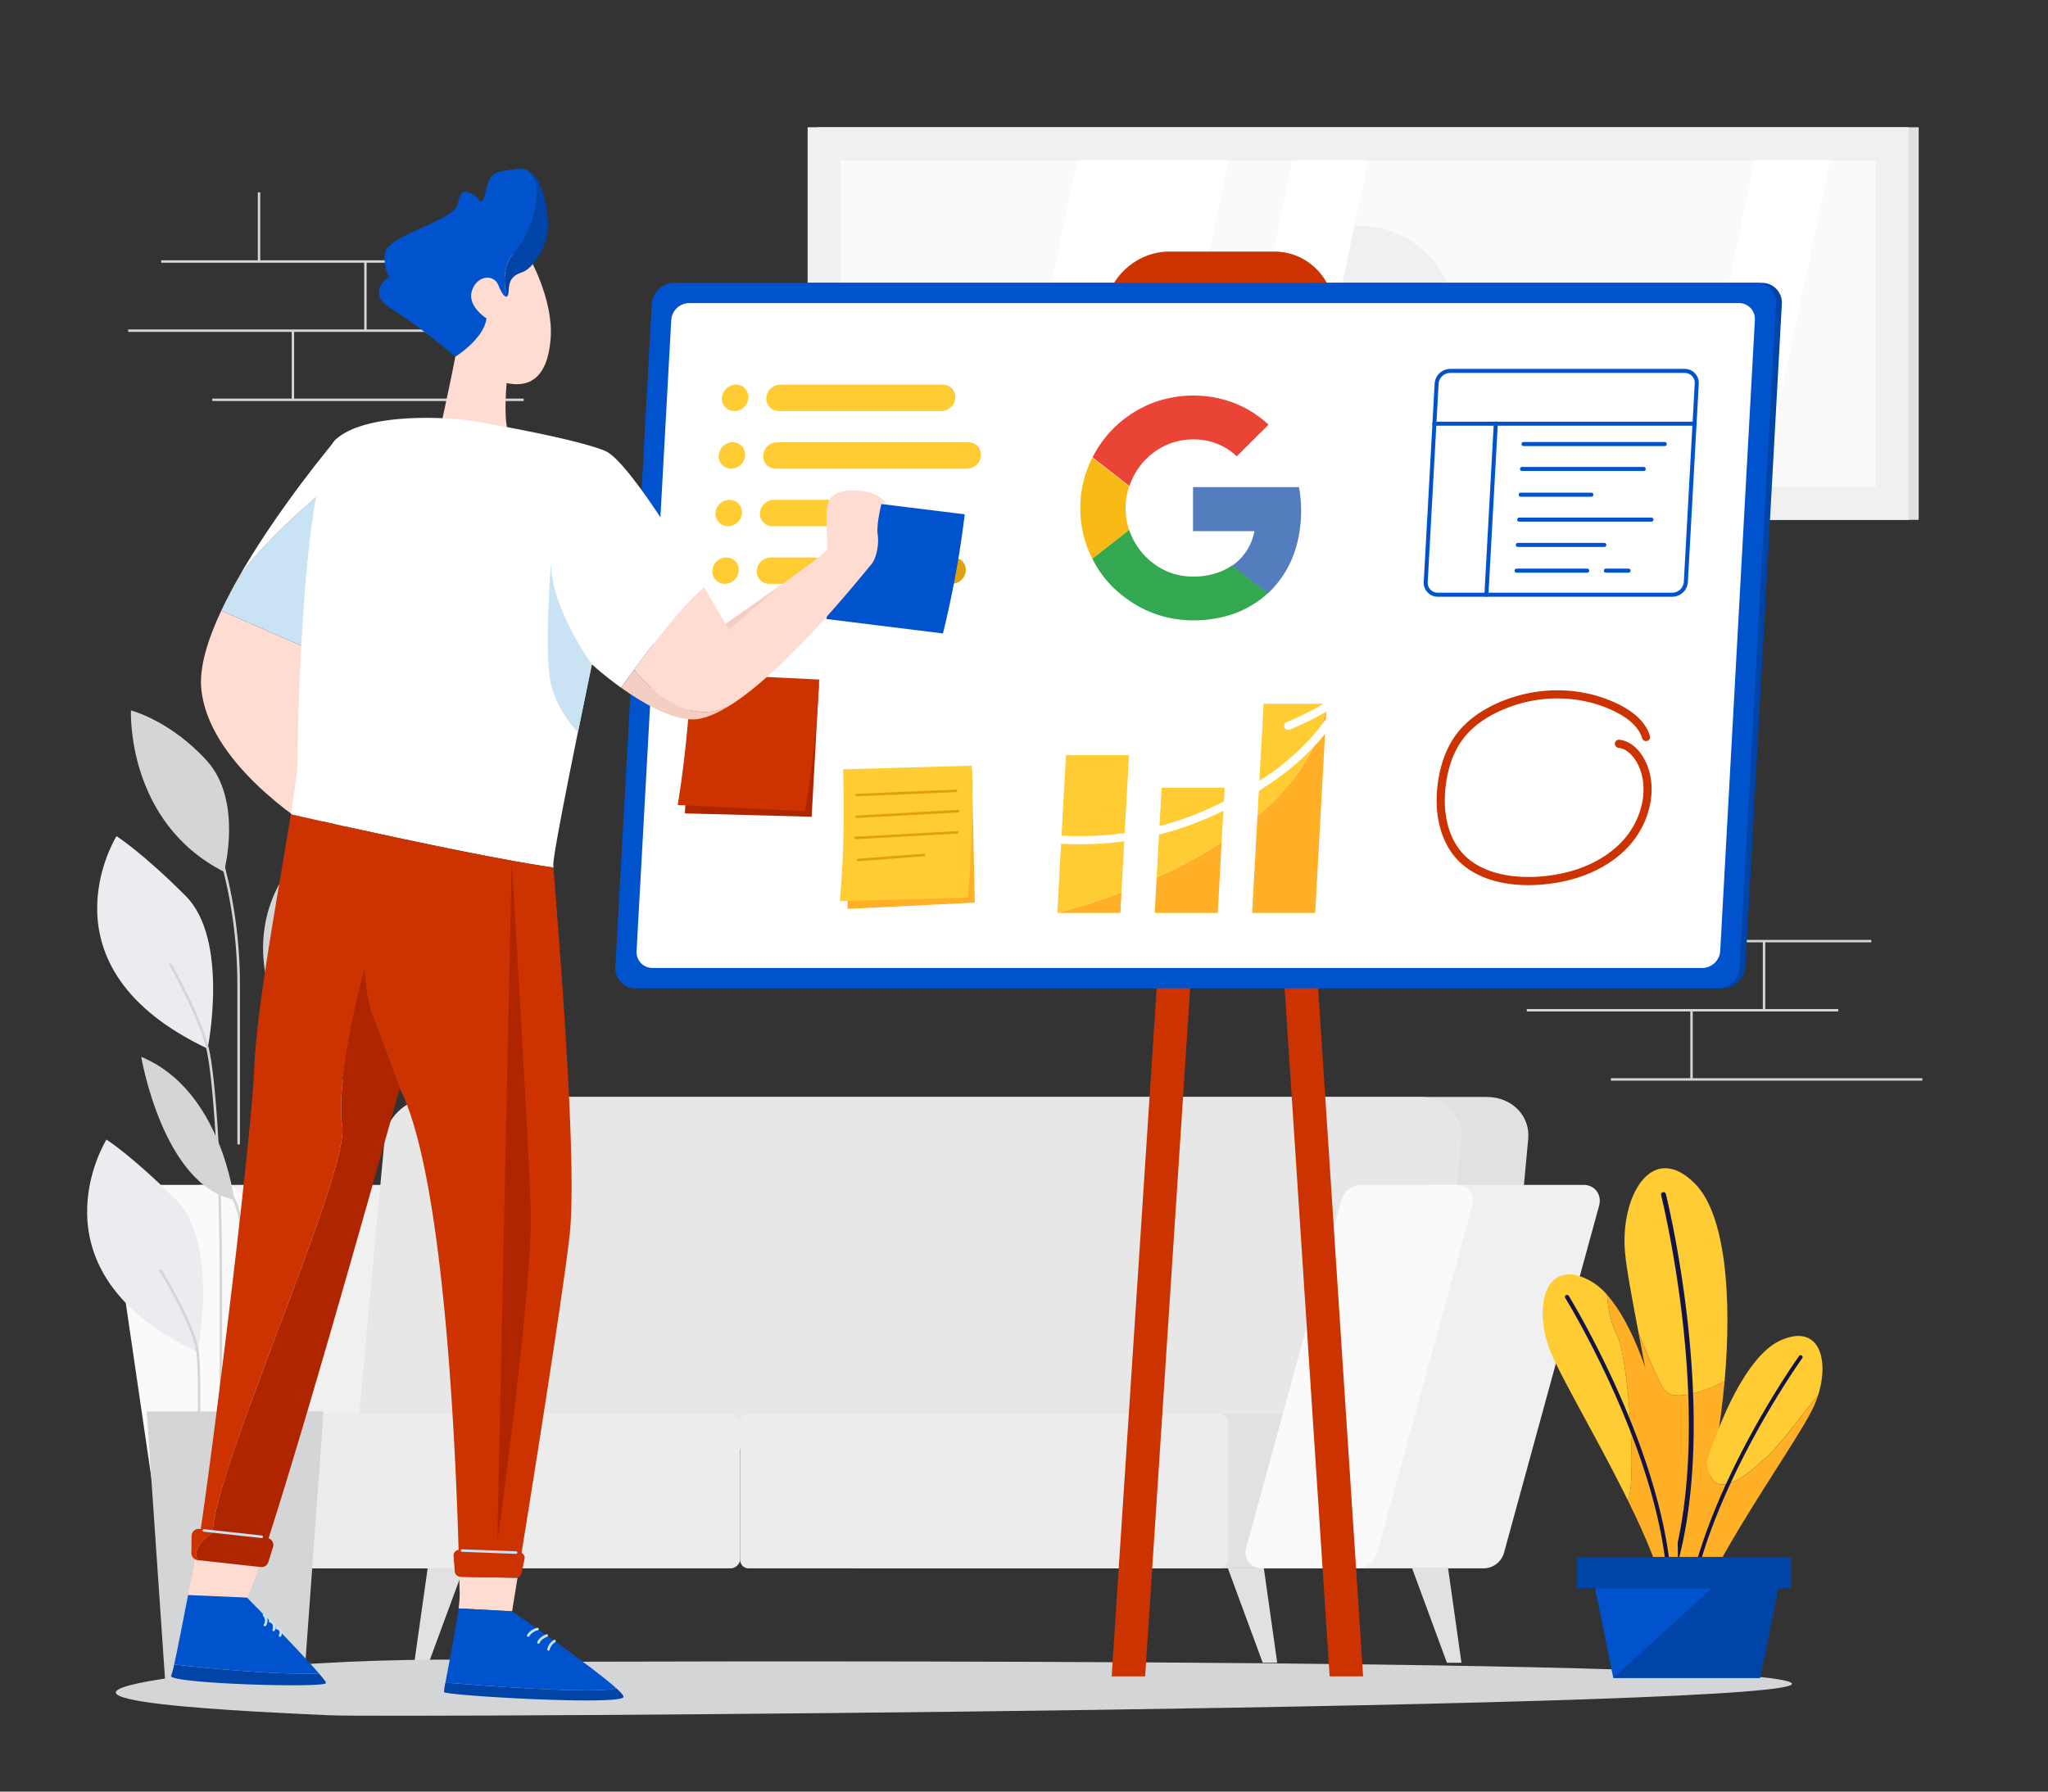 <svg id="Layer_1" data-name="Layer 1" xmlns="http://www.w3.org/2000/svg" viewBox="0 0 1600 1400"><rect x="0" y="0" width="1600" height="1400" fill="#333333" stroke="none"/><defs><style>.cls-1{fill:#f0f0f0;}.cls-2{fill:#fafafa;}.cls-3{fill:#e1e1e1;}.cls-4{fill:#e7e7e7;}.cls-5{fill:#ececec;}.cls-6{fill:#fff;}.cls-7{fill:#d3d5d7;}.cls-8{fill:#ebecf0;}.cls-16,.cls-19,.cls-23,.cls-9{fill:none;}.cls-9{stroke:#d3d5d7;}.cls-16,.cls-23,.cls-9{stroke-linecap:round;stroke-miterlimit:10;stroke-width:2px;}.cls-10{fill:#0044a8;}.cls-11{fill:#c30;}.cls-12{fill:#0053cc;}.cls-13{fill:#af2500;}.cls-14{fill:#ffb026;}.cls-15{fill:#fc3;}.cls-16{stroke:#e0a010;}.cls-17{fill:#e0a010;}.cls-18{fill:#ffdcd2;}.cls-20{fill:#c9e2f4;}.cls-21{fill:#ecedf2;}.cls-22{fill:#f4cdc3;}.cls-23{stroke:#c9e2f3;}.cls-24{fill:#c54f28;}.cls-25{fill:#141444;fill-rule:evenodd;}.cls-26{fill:#e94435;}.cls-27{fill:#f8bb15;}.cls-28{fill:#547dbe;}.cls-29{fill:#34a751;}</style></defs><g id="bg"><path class="cls-1" d="M355.25,1225.57H196.77a14.23,14.23,0,0,1-14.08-12.17L143,942.22a14.23,14.23,0,0,1,14.08-16.3H315.58a14.23,14.23,0,0,1,14.09,12.17l39.67,271.19A14.23,14.23,0,0,1,355.25,1225.57Z"/><path class="cls-2" d="M215.62,1225.57H140.9a14.22,14.22,0,0,1-14.08-12.17L87.15,942.22a14.23,14.23,0,0,1,14.08-16.3H176A14.24,14.24,0,0,1,190,938.09l39.67,271.19A14.23,14.23,0,0,1,215.62,1225.57Z"/><path class="cls-3" d="M1161.52,857.19H391.23c-19.57,0-36.78,14.67-38.46,32.77l-19.38,209.38c-1.68,18.09,12.82,32.76,32.38,32.76h770.29c19.57,0,36.78-14.67,38.46-32.76L1193.91,890C1195.58,871.86,1181.08,857.19,1161.52,857.19Z"/><path class="cls-4" d="M1109.23,857.19H338.94c-19.56,0-36.78,14.67-38.45,32.77L281.1,1099.34c-1.68,18.09,12.82,32.76,32.39,32.76h770.29c19.56,0,36.78-14.67,38.45-32.76L1141.62,890C1143.29,871.86,1128.79,857.19,1109.23,857.19Z"/><rect class="cls-5" x="349.48" y="996.82" width="120.96" height="336.54" rx="7.19" transform="translate(1575.06 755.13) rotate(90)"/><rect class="cls-3" x="791.26" y="974.55" width="120.96" height="381.08" rx="6.58" transform="translate(2016.83 313.35) rotate(90)"/><rect class="cls-5" x="708.29" y="974.55" width="120.96" height="381.08" rx="6.58" transform="translate(1933.86 396.32) rotate(90)"/><path class="cls-1" d="M1159.39,1225.57H1041.5c-8.68,0-14.36-7.7-12-16.29l74.25-271.19a16.71,16.71,0,0,1,15.64-12.17h117.9c8.68,0,14.35,7.71,12,16.3L1175,1213.4A16.7,16.7,0,0,1,1159.39,1225.57Z"/><path class="cls-2" d="M1060.35,1225.57H985.62c-8.68,0-14.35-7.7-12-16.29l74.25-271.19a16.7,16.7,0,0,1,15.63-12.17h74.73c8.68,0,14.36,7.71,12,16.3L1076,1213.4A16.7,16.7,0,0,1,1060.35,1225.57Z"/><polygon class="cls-3" points="997.83 1299.31 986.49 1299.31 959.31 1225.57 987.4 1225.57 997.83 1299.31"/><polygon class="cls-3" points="1141.75 1299.31 1130.41 1299.31 1103.23 1225.57 1131.33 1225.57 1141.75 1299.31"/><polygon class="cls-3" points="323.66 1299.31 335 1299.31 362.18 1225.57 334.09 1225.57 323.66 1299.31"/><polygon class="cls-3" points="179.74 1299.31 191.08 1299.31 218.26 1225.57 190.16 1225.57 179.74 1299.31"/><rect class="cls-3" x="638.83" y="99.45" width="860.15" height="306.79"/><rect class="cls-1" x="630.95" y="99.45" width="860.15" height="306.79"/><rect class="cls-2" x="933.43" y="-151.43" width="255.18" height="808.54" transform="translate(1313.86 -808.18) rotate(90)"/><circle class="cls-1" cx="1061.02" cy="252.84" r="76.52"/><polygon class="cls-6" points="788 380.43 841.59 125.25 959.86 125.25 906.27 380.43 788 380.43"/><polygon class="cls-6" points="956.18 380.43 1009.77 125.25 1068.9 125.25 1015.32 380.43 956.18 380.43"/><polygon class="cls-6" points="1317.26 380.43 1370.84 125.25 1429.98 125.25 1376.39 380.43 1317.26 380.43"/><polygon class="cls-7" points="237.48 1314.25 129.07 1314.25 114.63 1102.92 252.78 1102.92 237.48 1314.25"/><path class="cls-8" d="M154.35,1056.56s17.2-85-17.19-119.38-54-46.67-54-46.67S19.26,992.69,154.35,1056.56Z"/><path class="cls-8" d="M162.21,819.44s17.2-85-17.19-119.37-54-46.68-54-46.68S27.12,755.58,162.21,819.44Z"/><path class="cls-7" d="M175,681.23s15.06-55.35-13.43-86.79-59.28-39.3-59.28-39.3S98.35,642.26,175,681.23Z"/><path class="cls-8" d="M202.5,1011.85S195.62,888.55,277.66,837C277.66,837,278.19,982.37,202.5,1011.85Z"/><path class="cls-7" d="M182.92,937.49s-9.9-85.81-72.57-111.62C110.35,825.87,127.25,926.15,182.92,937.49Z"/><path class="cls-7" d="M217.73,792.26S168.11,704.32,268.82,639C268.82,639,307.47,749,217.73,792.26Z"/><path class="cls-9" d="M158.65,632.11s27.8,54.36,27.8,137.55v123.8"/><path class="cls-9" d="M133.39,753.94s23.26,41.59,28.82,65.5S172.55,920,172.55,997.61v169"/><path class="cls-9" d="M125.53,993s26,41.6,28.82,63.54,0,112.5,0,112.5"/><path class="cls-9" d="M161,906.48s15.63,19,21.93,31,11.47,55,11.47,74.36v144.43"/><path class="cls-9" d="M237.38,725.94s-19.65,38.32-19.65,66.32v364"/><rect class="cls-7" x="1294.08" y="681.37" width="1.9" height="54.04"/><rect class="cls-7" x="1377.2" y="735.41" width="1.9" height="54.04"/><rect class="cls-7" x="1320.56" y="789.45" width="1.9" height="54.04"/><rect class="cls-7" x="1218.61" y="734.46" width="243.34" height="1.9"/><rect class="cls-7" x="1192.8" y="788.5" width="243.34" height="1.9"/><rect class="cls-7" x="1258.49" y="842.54" width="243.34" height="1.9"/><rect class="cls-7" x="201.41" y="150.31" width="1.9" height="54.04"/><rect class="cls-7" x="284.53" y="204.35" width="1.9" height="54.04"/><rect class="cls-7" x="227.89" y="258.39" width="1.9" height="54.04"/><rect class="cls-7" x="125.94" y="203.4" width="243.34" height="1.9"/><rect class="cls-7" x="100.13" y="257.44" width="243.34" height="1.9"/><rect class="cls-7" x="165.83" y="311.48" width="243.34" height="1.9"/><path class="cls-7" d="M423.89,1298.63s940.59-4.27,975.32,16.22S301.3,1342.55,257,1340.36-6.46,1329.72,140.56,1310,423.89,1298.63,423.89,1298.63Z"/></g><g id="chart"><path class="cls-10" d="M1346.13,772.28H500.92a15.57,15.57,0,0,1-15.66-16.57l28.47-518.18A17.76,17.76,0,0,1,531.2,221h845.21a15.56,15.56,0,0,1,15.66,16.56L1363.6,755.71A17.77,17.77,0,0,1,1346.13,772.28Z"/><path class="cls-11" d="M990.59,309.09h-81.7a46.49,46.49,0,0,1-46.82-49.46l.83-15.12c1.45-26.35,24.23-47.92,50.63-47.92h81.64A46.53,46.53,0,0,1,1042,246.1l-.83,15.07C1039.77,287.52,1017,309.09,990.59,309.09Z"/><polygon class="cls-11" points="1064.96 1309.95 1038.78 1309.95 966.72 208.14 992.9 208.14 1064.96 1309.95"/><polygon class="cls-11" points="868.48 1309.95 894.65 1309.95 966.72 208.14 940.54 208.14 868.48 1309.95"/><path class="cls-12" d="M1341.63,772.28H496.42a15.57,15.57,0,0,1-15.66-16.57l28.47-518.18A17.76,17.76,0,0,1,526.7,221h845.21a15.56,15.56,0,0,1,15.66,16.56L1359.1,755.71A17.77,17.77,0,0,1,1341.63,772.28Z"/><path class="cls-6" d="M509.83,756.4a12.4,12.4,0,0,1-12.5-13.23l27.08-493.09a14.18,14.18,0,0,1,14-13.24H1358.5a12.41,12.41,0,0,1,12.5,13.24l-27.08,493.09a14.17,14.17,0,0,1-14,13.23Z"/><polygon class="cls-13" points="639.78 534.74 540.62 534.74 535.08 635.59 634.1 638.23 639.78 534.74"/><path class="cls-11" d="M629,633.9l-99.52-4.85a873,873,0,0,0,10.35-102.91L640,531A872.13,872.13,0,0,1,629,633.9Z"/><polygon class="cls-14" points="759.32 602.11 660.03 609.68 662.21 710.24 761.55 705.3 759.32 602.11"/><path class="cls-15" d="M756.15,701.38l-100,2.79a861,861,0,0,0,2.49-103l100.6-2.83A862.26,862.26,0,0,1,756.15,701.38Z"/><line class="cls-16" x1="669.18" y1="621.28" x2="746.94" y2="618.01"/><line class="cls-16" x1="669.18" y1="638.23" x2="748.53" y2="633.9"/><line class="cls-16" x1="668.39" y1="654.79" x2="747.74" y2="650.45"/><line class="cls-16" x1="670.53" y1="672.01" x2="721.71" y2="668.12"/><path class="cls-15" d="M573.7,321.22h0A9.69,9.69,0,0,1,564,310.9h0a11.07,11.07,0,0,1,10.88-10.32h0a9.7,9.7,0,0,1,9.76,10.32h0A11.06,11.06,0,0,1,573.7,321.22Z"/><path class="cls-15" d="M735.45,321.22h-127a9.69,9.69,0,0,1-9.76-10.32h0a11.09,11.09,0,0,1,10.89-10.32h127a9.7,9.7,0,0,1,9.75,10.32h0A11.06,11.06,0,0,1,735.45,321.22Z"/><path class="cls-15" d="M571.23,366.23h0a9.69,9.69,0,0,1-9.76-10.32h0a11.08,11.08,0,0,1,10.89-10.32h0a9.68,9.68,0,0,1,9.75,10.32h0A11.06,11.06,0,0,1,571.23,366.23Z"/><path class="cls-15" d="M755.47,366.23H606a9.69,9.69,0,0,1-9.76-10.32h0a11.06,11.06,0,0,1,10.89-10.32H756.61a9.69,9.69,0,0,1,9.75,10.32h0A11.06,11.06,0,0,1,755.47,366.23Z"/><path class="cls-15" d="M568.76,411.23h0A9.69,9.69,0,0,1,559,400.91h0a11.07,11.07,0,0,1,10.89-10.32h0a9.69,9.69,0,0,1,9.75,10.32h0A11.06,11.06,0,0,1,568.76,411.23Z"/><path class="cls-15" d="M676.26,411.23H603.49a9.69,9.69,0,0,1-9.75-10.32h0a11.07,11.07,0,0,1,10.89-10.32H677.4a9.7,9.7,0,0,1,9.75,10.32h0A11.06,11.06,0,0,1,676.26,411.23Z"/><path class="cls-17" d="M743.65,456.24H670.88a9.68,9.68,0,0,1-9.75-10.32h0A11.06,11.06,0,0,1,672,435.6h72.77a9.68,9.68,0,0,1,9.75,10.32h0A11.06,11.06,0,0,1,743.65,456.24Z"/><path class="cls-15" d="M566.28,456.24h0a9.69,9.69,0,0,1-9.75-10.32h0a11.06,11.06,0,0,1,10.89-10.32h0a9.69,9.69,0,0,1,9.75,10.32h0A11.06,11.06,0,0,1,566.28,456.24Z"/><path class="cls-15" d="M634.63,456.24H601a9.69,9.69,0,0,1-9.75-10.32h0a11.06,11.06,0,0,1,10.88-10.32h33.61a9.68,9.68,0,0,1,9.75,10.32h0A11.06,11.06,0,0,1,634.63,456.24Z"/><path class="cls-14" d="M875.28,713.4l.89-16.22A455.81,455.81,0,0,1,826,713.4Z"/><path class="cls-14" d="M902.13,713.4h49.25l3-55.14a390.25,390.25,0,0,1-50.76,27.46Z"/><path class="cls-14" d="M982.4,637.62l-4.17,75.78h49.26l9-163.46C1031.27,585.41,1009.79,614.42,982.4,637.62Z"/><path class="cls-15" d="M832.8,590.16,826,713.4a455.81,455.81,0,0,0,50.14-16.22l5.88-107Z"/><path class="cls-15" d="M907.51,615.56l-3.86,70.16a390.25,390.25,0,0,0,50.76-27.46l2.35-42.7Z"/><path class="cls-15" d="M982.4,637.62c27.39-23.2,48.87-52.21,54.06-87.68H987.21Z"/><path class="cls-6" d="M843.76,659.7q-7.31,0-14.76-.39c-8.61-.44-19.77-1.52-29.8-6a3.17,3.17,0,0,1,2.6-5.79c9.08,4.08,19.47,5.08,27.52,5.49,59.1,3,110.84-12.35,162.93-48.43,12.41-8.6,31-24.51,42.34-41a3.17,3.17,0,1,1,5.23,3.6c-11.86,17.23-30.48,33.34-44,42.67C946.94,643.65,898.25,659.7,843.76,659.7Z"/><path class="cls-6" d="M1047.16,587.82a3.18,3.18,0,0,1-2.94-4.39,55.86,55.86,0,0,0,2.74-34.21,214.15,214.15,0,0,1-39.35,20.89,3.17,3.17,0,1,1-2.37-5.89,208,208,0,0,0,41.71-22.7,3.18,3.18,0,0,1,4.84,1.58,61.8,61.8,0,0,1-1.7,42.75A3.17,3.17,0,0,1,1047.16,587.82Z"/><path class="cls-12" d="M1306.52,466.32H1123.3a11,11,0,0,1-11-11.68l8.51-154.88a12.32,12.32,0,0,1,12.14-11.51h183.21a11,11,0,0,1,11,11.68l-8.51,154.89A12.31,12.31,0,0,1,1306.52,466.32ZM1132.91,291.43a9.1,9.1,0,0,0-9,8.5l-8.51,154.89a7.78,7.78,0,0,0,7.87,8.33h183.22a9.1,9.1,0,0,0,9-8.51L1324,299.76a7.78,7.78,0,0,0-7.87-8.33Z"/><path class="cls-12" d="M1323.86,332.69H1120.64a1.59,1.59,0,1,1,0-3.17h203.22a1.59,1.59,0,1,1,0,3.17Z"/><path class="cls-12" d="M1161.28,466.32h-.09a1.6,1.6,0,0,1-1.5-1.67L1167,331a1.59,1.59,0,1,1,3.17.17l-7.34,133.63A1.57,1.57,0,0,1,1161.28,466.32Z"/><path class="cls-12" d="M1300.58,348.57H1190.25a1.59,1.59,0,0,1,0-3.18h110.33a1.59,1.59,0,1,1,0,3.18Z"/><path class="cls-12" d="M1284,368.05h-94.78a1.59,1.59,0,1,1,0-3.17H1284a1.59,1.59,0,1,1,0,3.17Z"/><path class="cls-12" d="M1243.24,388.16h-55.17a1.59,1.59,0,0,1,0-3.18h55.17a1.59,1.59,0,1,1,0,3.18Z"/><path class="cls-12" d="M1253.26,427.4h-67.34a1.59,1.59,0,1,1,0-3.17h67.34a1.59,1.59,0,1,1,0,3.17Z"/><path class="cls-12" d="M1240,447.51h-55.17a1.59,1.59,0,0,1,0-3.18H1240a1.59,1.59,0,0,1,0,3.18Z"/><path class="cls-12" d="M1272.28,447.51H1254.6a1.59,1.59,0,0,1,0-3.18h17.68a1.59,1.59,0,0,1,0,3.18Z"/><path class="cls-12" d="M1290.32,407.64H1187a1.59,1.59,0,1,1,0-3.17h103.31a1.59,1.59,0,0,1,0,3.17Z"/><path class="cls-11" d="M1194,691.66c-23.94,0-43.55-7.08-55.73-20.24-13-14-18.4-36.13-14.8-60.6,2.2-15,7.1-27.56,14.56-37.38s18.31-18,32.18-24.14c30.6-13.61,66-13.13,94.75,1.28,12.87,6.46,20.94,14.63,24,24.28a3.18,3.18,0,1,1-6.06,1.91c-2.5-7.95-9.49-14.85-20.77-20.51-27-13.57-60.44-14-89.32-1.15-12.88,5.72-22.88,13.19-29.71,22.17s-11.28,20.55-13.33,34.46c-3.31,22.56,1.49,42.74,13.18,55.37,16.25,17.55,43.16,18.81,57.75,18,27.13-1.51,50.46-11,65.71-26.68,17.84-18.37,22.84-45.84,11.63-63.91-2.17-3.49-6.83-9.47-13.7-10.15a3.18,3.18,0,0,1,.63-6.32c7.1.71,13.66,5.37,18.47,13.13,12.7,20.46,7.34,51.28-12.47,71.67-16.37,16.85-41.2,27-69.92,28.6C1198.66,691.59,1196.31,691.66,1194,691.66Z"/></g><g id="man"><path class="cls-12" d="M736.69,495,645.53,483.7A788.8,788.8,0,0,0,662,390.59l91.7,11.29A789.83,789.83,0,0,1,736.69,495Z"/><g id="left_arm" data-name="left arm"><path class="cls-18" d="M257,514,172.85,477.2c-10.61,22.63-17.23,44.19-15.61,61,5.47,56.85,77.27,103.53,92.3,112.7,1.05-1.6,2.05-3.28,3-5Z"/><path class="cls-19" d="M180.06,462.76h0c1.55-2.92,3.14-5.86,4.78-8.79A74.32,74.32,0,0,0,180.06,462.76Z"/><path class="cls-20" d="M184.84,454c-1.64,2.93-3.23,5.87-4.78,8.79a24.62,24.62,0,0,1-2.19,4.22q-2.62,5.13-5,10.21L257,514l4.72-137.91C246.13,388.78,202.76,425.4,184.84,454Z"/><path class="cls-21" d="M177.87,467a24.62,24.62,0,0,0,2.19-4.22Q179,464.89,177.87,467Z"/><path class="cls-6" d="M184.84,454c17.92-28.58,61.29-65.2,76.91-77.92l1.13-33.18S216.22,397.91,184.84,454Z"/></g><g id="head"><path class="cls-18" d="M412.53,199.35c-55.29-9.64-52.47,44.71-53.18,56.94S345.24,329,345.24,329c12.47,12,52.7,10.59,52.7,10.59-2.28-4.15-3-12.47-3-20.47-.06-10.14.89-19.77.89-19.77,17.28,3.77,32-3.53,34.36-34.82S412.53,199.35,412.53,199.35Z"/><path class="cls-12" d="M401.76,197.47c12.17-12.34,27.07-53.19,10.43-64.28a13.85,13.85,0,0,0-7.78-1.19c-19.76,2.47-21,2.47-24.88,17.47s-4.24,4.41-10.59,2.12-8.47-4.77-11.29,7.94S302.94,184.06,301,197.12s3.18,19.23,3.18,19.23-19.77,11.83,2.29,25.41,49.25,37,49.25,37,22.4-13.91,24.34-30c0,0-15.35-9.53-11.3-21.7s17.12-13.06,20.65-4.06c2.36,6,4.95,9.49,6.52,8.79C395.93,231.85,389.59,209.82,401.76,197.47Z"/><path class="cls-10" d="M397.35,227.47c.36-7.94,2.3-12,10.77-14.82s19.23-20.12,19.94-34.06c.6-11.89-2.65-39.14-15.87-45.4,16.64,11.09,1.74,51.94-10.43,64.28s-5.83,34.38-5.83,34.38C396.71,231.49,397.24,230.11,397.35,227.47Z"/></g><g id="body"><path class="cls-6" d="M550.08,458.9h0c-22.36-37.62-61.09-99.65-77.2-106.49-23.29-9.88-105.88-24.35-113.64-24.7,0,0-70.24-7.42-96.36,15.17s-30.35,220.24-30.35,249.88c0,7.75-2.12,23.42-5.31,43.5h0s142,32.69,205.2,41.66c-.07-1-.11-1.79-.13-2.21-.35-11,30.12-156.59,30.12-156.59a269.51,269.51,0,0,0,22.89,18.31h0S525.51,479.38,550.08,458.9Z"/><path class="cls-20" d="M462.41,519.12s-31.85-43.53-32-79.3c0,0-5.46,72,0,94.59s21.12,37.77,21.12,37.77Z"/></g><g id="right_arm" data-name="right arm"><path class="cls-18" d="M693.12,393.88A28,28,0,0,0,675.65,384c-11.12-1.41-21.89-1.24-27.18,5.82s-1.23,35.3-2.29,39.53-79.42,58.24-79.42,58.24-6.71-11.92-16.68-28.69c-16.89,14.08-41.18,45.92-54.7,64.44,0,0,39.13,51.4,77.85,26,46-30.51,104.43-105.1,107.36-108.16,3.7-3.89,6.35-15.36,5.12-23.3s3-24.53,3-24.53Z"/><path class="cls-22" d="M495.38,523.34c-6.15,8.42-10.08,14.09-10.08,14.09,16,11.49,37.66,24.23,55.23,24.75,9.17.26,20.5-4.74,32.7-12.84C534.51,574.74,495.38,523.34,495.38,523.34Z"/><polygon class="cls-22" points="566.76 487.59 569.47 492.06 609.77 457.42 566.76 487.59"/></g><g id="pants"><path class="cls-18" d="M359.64,1232.13a3.77,3.77,0,0,1-.83-.09c.17,7.18.26,11.86.31,13.43a82.62,82.62,0,0,1-.86,11.4l41.8,2.25s1.63-10,4.29-26.39a4.5,4.5,0,0,1-1.37.2Z"/><path class="cls-18" d="M154.43,1219.11a5.64,5.64,0,0,1-1.91-.57c-1.58,7.49-3.53,17.39-5.59,27.9l46.07,2c2.15-4.12,5.36-12.48,9.36-24.06Z"/><path class="cls-11" d="M432.42,677.92c-63.17-9-205.2-41.66-205.2-41.66h0c-9,56.77-26.49,148.9-28.57,197.92C196.14,893,167,1127,156.81,1194.88l-.87-.11a5.52,5.52,0,0,0-6.25,5.4l-.18,13.37a5.54,5.54,0,0,0,3,5,5.64,5.64,0,0,0,1.91.57c-5.38-11.42,11.75-21.4,11.75-21.4,1-49.53,106.82-281.18,101.17-317.89s17.41-121.88,17.41-121.88,1.42,24.47,6.12,35.77,21.41,56.7,21.41,56.7c34.5,67.28,43.55,277.09,46,360.73a4.43,4.43,0,0,0-3.94,4.75l.94,12.13a4.46,4.46,0,0,0,3.54,4,3.77,3.77,0,0,0,.83.09l43.34.8a4.5,4.5,0,0,0,1.37-.2,4.45,4.45,0,0,0,3.07-3.32l2.35-11a4.43,4.43,0,0,0-2.32-4.89c11.4-70.72,32.47-203.35,37.55-248.2C451.78,905.48,434.13,703.36,432.42,677.92Z"/><path class="cls-13" d="M284.76,757.94s-23.05,85.18-17.41,121.88-100.17,268.36-101.17,317.89c0,0-17.13,10-11.75,21.4l47.93,5.26,1.4.15a5.52,5.52,0,0,0,5.88-3.85l3.66-11.76a5.52,5.52,0,0,0-3.51-6.87c34.63-107.12,102.5-351.63,102.5-351.63s-16.7-45.41-21.41-56.7S284.76,757.94,284.76,757.94Z"/><line class="cls-23" x1="361" y1="1211.65" x2="403.18" y2="1213.24"/><path class="cls-13" d="M388.53,1205.13s28.23-202.25,26.12-260.84-14.86-271.75-14.86-271.75"/><line class="cls-23" x1="159.29" y1="1195.94" x2="204.47" y2="1200.88"/></g><g id="shoes"><path class="cls-12" d="M481.37,1319.17c-19.4-17.55-81.31-60.05-81.31-60.05l-41.8-2.25c-2.19,17.21-7.89,44.84-10.29,58C365.25,1316.27,467.5,1324.39,481.37,1319.17Z"/><path class="cls-10" d="M346.88,1322.18c.47,2.82,140.24,10.82,140.24,3.76,0-1.1-2.14-3.51-5.75-6.77-13.87,5.22-116.12-2.9-133.4-4.32A51,51,0,0,0,346.88,1322.18Z"/><path class="cls-23" d="M419.9,1273s-5,1.11-7.25,5.11"/><path class="cls-23" d="M427.12,1278.06s-5.06,1.76-6.47,5.41"/><path class="cls-23" d="M433.18,1282.37s-3.94,2.41-4.65,6.52"/><path class="cls-12" d="M249.23,1307.71c-15-17.54-56.23-59.28-56.23-59.28l-46.07-2c-3.89,20-8.13,42.11-10.87,54.25C149.06,1302.17,212.23,1309.05,249.23,1307.71Z"/><path class="cls-10" d="M254.65,1315.12c0-.78-2.06-3.49-5.42-7.41-37,1.34-100.17-5.54-113.17-7a67.59,67.59,0,0,1-2.35,8.78C130.88,1315.59,254.65,1319.35,254.65,1315.12Z"/><path class="cls-23" d="M206.26,1262a6.54,6.54,0,0,1,.74,7.84"/><path class="cls-23" d="M213.82,1273.71s2-5.56-2.81-6.84"/><path class="cls-23" d="M218.76,1278.06s2.66-5.26-2.61-5.87"/></g></g><g id="plant"><path class="cls-15" d="M1300.1,1085.76c7.49,10.55,31.92,1.16,47.21-6.18,5.88-65.79.83-130.37-23-154.52-33.62-34-58.44,9.4-54.83,52.91,1.09,13.12,5.47,36.38,10.73,63.92C1288.32,1062.21,1296,1080,1300.1,1085.76Z"/><path class="cls-24" d="M1301.7,1244.69c-.79-.2-1.58-.42-2.35-.66C1299.74,1245.33,1300.55,1245.5,1301.7,1244.69Z"/><path class="cls-14" d="M1347.31,1079.58c-15.29,7.34-39.72,16.73-47.21,6.18-4.07-5.74-11.78-23.55-19.92-43.87,12.19,63.79,29.12,150.55,20.8,187.44-1.8,8-2.22,12.7-1.63,14.7.77.24,1.56.46,2.35.66,1.63-1.15,3.93-4.25,6.63-8.9C1326.61,1204.36,1341.79,1141.43,1347.31,1079.58Z"/><path class="cls-25" d="M1299.37,1244.11c.64,2,2.39,1.14,4.84-2,44.22-121.07-2.61-308.57-2.76-309.17a1.93,1.93,0,0,0-3.74.92C1297.86,934.45,1345.33,1124.5,1299.37,1244.11Z"/><path class="cls-15" d="M1380.69,1138.06c11-10.08,25.77-31.18,39.63-47.62,9-27.89,1.08-56.41-29.08-43.13-22.49,9.9-43.21,49.64-57.79,94.78C1337,1179.12,1368.07,1149.6,1380.69,1138.06Z"/><path class="cls-14" d="M1313.51,1277.52c1.76,11.62,4.67,13.63,7.2-2.57,6.54-41.78,80-142.9,95.14-173.46a80.12,80.12,0,0,0,4.47-11c-13.86,16.44-28.6,37.54-39.63,47.62-12.62,11.54-43.67,41.06-47.24,4C1317.52,1191.45,1308.94,1247.26,1313.51,1277.52Z"/><path class="cls-25" d="M1317.63,1286.14c-1.05,1.29-2.06.15-2.93-2.86,2.68-100.62,90.58-223.3,90.86-223.7a1.5,1.5,0,1,1,2.45,1.74C1407.73,1061.72,1318.64,1186.08,1317.63,1286.14Z"/><path class="cls-15" d="M1263.33,1043.42c-5.14-10.12-7.12-22.35-7.84-31.65a50,50,0,0,0-13.7-11.24c-35.38-18.62-44.18,22.24-30.31,56,8.38,20.38,37.54,69.81,60.19,115.7C1278.83,1160.08,1272.42,1061.32,1263.33,1043.42Z"/><path class="cls-14" d="M1307.6,1252.05c12.33-55.23-11.53-194.76-52.11-240.28.72,9.3,2.7,21.53,7.84,31.65,9.09,17.9,15.5,116.66,8.34,128.8,14.86,30.1,26.92,58.69,28.45,76.55C1301.62,1266.24,1304.87,1264.32,1307.6,1252.05Z"/><path class="cls-25" d="M1302.57,1261c1,1.45,2.19.3,3.34-2.84,4.63-107.6-80.05-245.11-80.32-245.55a1.61,1.61,0,0,0-2.75,1.67C1223.11,1014.68,1309,1154.06,1302.57,1261Z"/><polygon class="cls-12" points="1390.42 1235.37 1387.49 1249.67 1375.02 1311.19 1260.36 1311.19 1247.88 1249.67 1244.95 1235.37 1390.42 1235.37"/><polygon class="cls-10" points="1389.23 1241.18 1337.34 1241.18 1260.36 1311.19 1375.02 1311.19 1389.23 1241.18"/><rect class="cls-10" x="1231.74" y="1216.61" width="167.48" height="24.57"/></g><path class="cls-6" d="M903.26,313.88A88,88,0,0,0,877.15,466a86,86,0,0,0,32.05,16.17,92.76,92.76,0,0,0,45.1.45,81,81,0,0,0,36.06-18.7,79.74,79.74,0,0,0,22.26-36.5,101.63,101.63,0,0,0,2.22-46.73H932.05v34.42H980a40.49,40.49,0,0,1-17.65,27.15,53,53,0,0,1-19.44,7.72,59.43,59.43,0,0,1-21.07,0,50.38,50.38,0,0,1-19.59-8.46,54.76,54.76,0,0,1-20.17-27,54,54,0,0,1,12.76-55,51.88,51.88,0,0,1,26.26-14.54,52.42,52.42,0,0,1,25.82,1,49.06,49.06,0,0,1,19,11.12l16.17-16.17c2.82-3,5.79-5.64,8.61-8.6a84.7,84.7,0,0,0-28.34-17.51A86.84,86.84,0,0,0,903.26,313.88Z"/><path class="cls-26" d="M903.26,313.88a90.46,90.46,0,0,1,59.35.44A84.76,84.76,0,0,1,991,331.83c-2.67,3-5.78,5.79-8.6,8.61l-16.18,16.17a47.29,47.29,0,0,0-19-11.13,52.5,52.5,0,0,0-25.81-1A51.94,51.94,0,0,0,895.1,359a54.84,54.84,0,0,0-12.76,20.78c-9.64-7.42-19.29-15-28.78-22.41A88.15,88.15,0,0,1,903.26,313.88Z"/><path class="cls-27" d="M845.69,379.76a83.45,83.45,0,0,1,7.72-22.11c9.64,7.42,19.29,15,28.78,22.4a53.23,53.23,0,0,0,0,34.28c-9.64,7.42-19.28,15-28.78,22.4A88.12,88.12,0,0,1,845.69,379.76Z"/><path class="cls-28" d="M932.05,380.65h82.79a103.71,103.71,0,0,1-2.22,46.73,79.74,79.74,0,0,1-22.26,36.5c-9.35-7.27-18.7-14.54-28-21.66A41.88,41.88,0,0,0,980,415.07H932.05Z"/><path class="cls-29" d="M853.41,436.58c9.64-7.42,19.29-15,28.78-22.4a54.79,54.79,0,0,0,20.18,27A50.23,50.23,0,0,0,922,449.64a59.2,59.2,0,0,0,21.07,0,50,50,0,0,0,19.43-7.72c9.35,7.27,18.7,14.54,28,21.67a78.14,78.14,0,0,1-36.06,18.69,94.76,94.76,0,0,1-45.1-.44,88.35,88.35,0,0,1-32.05-16.18A82.78,82.78,0,0,1,853.41,436.58Z"/></svg>